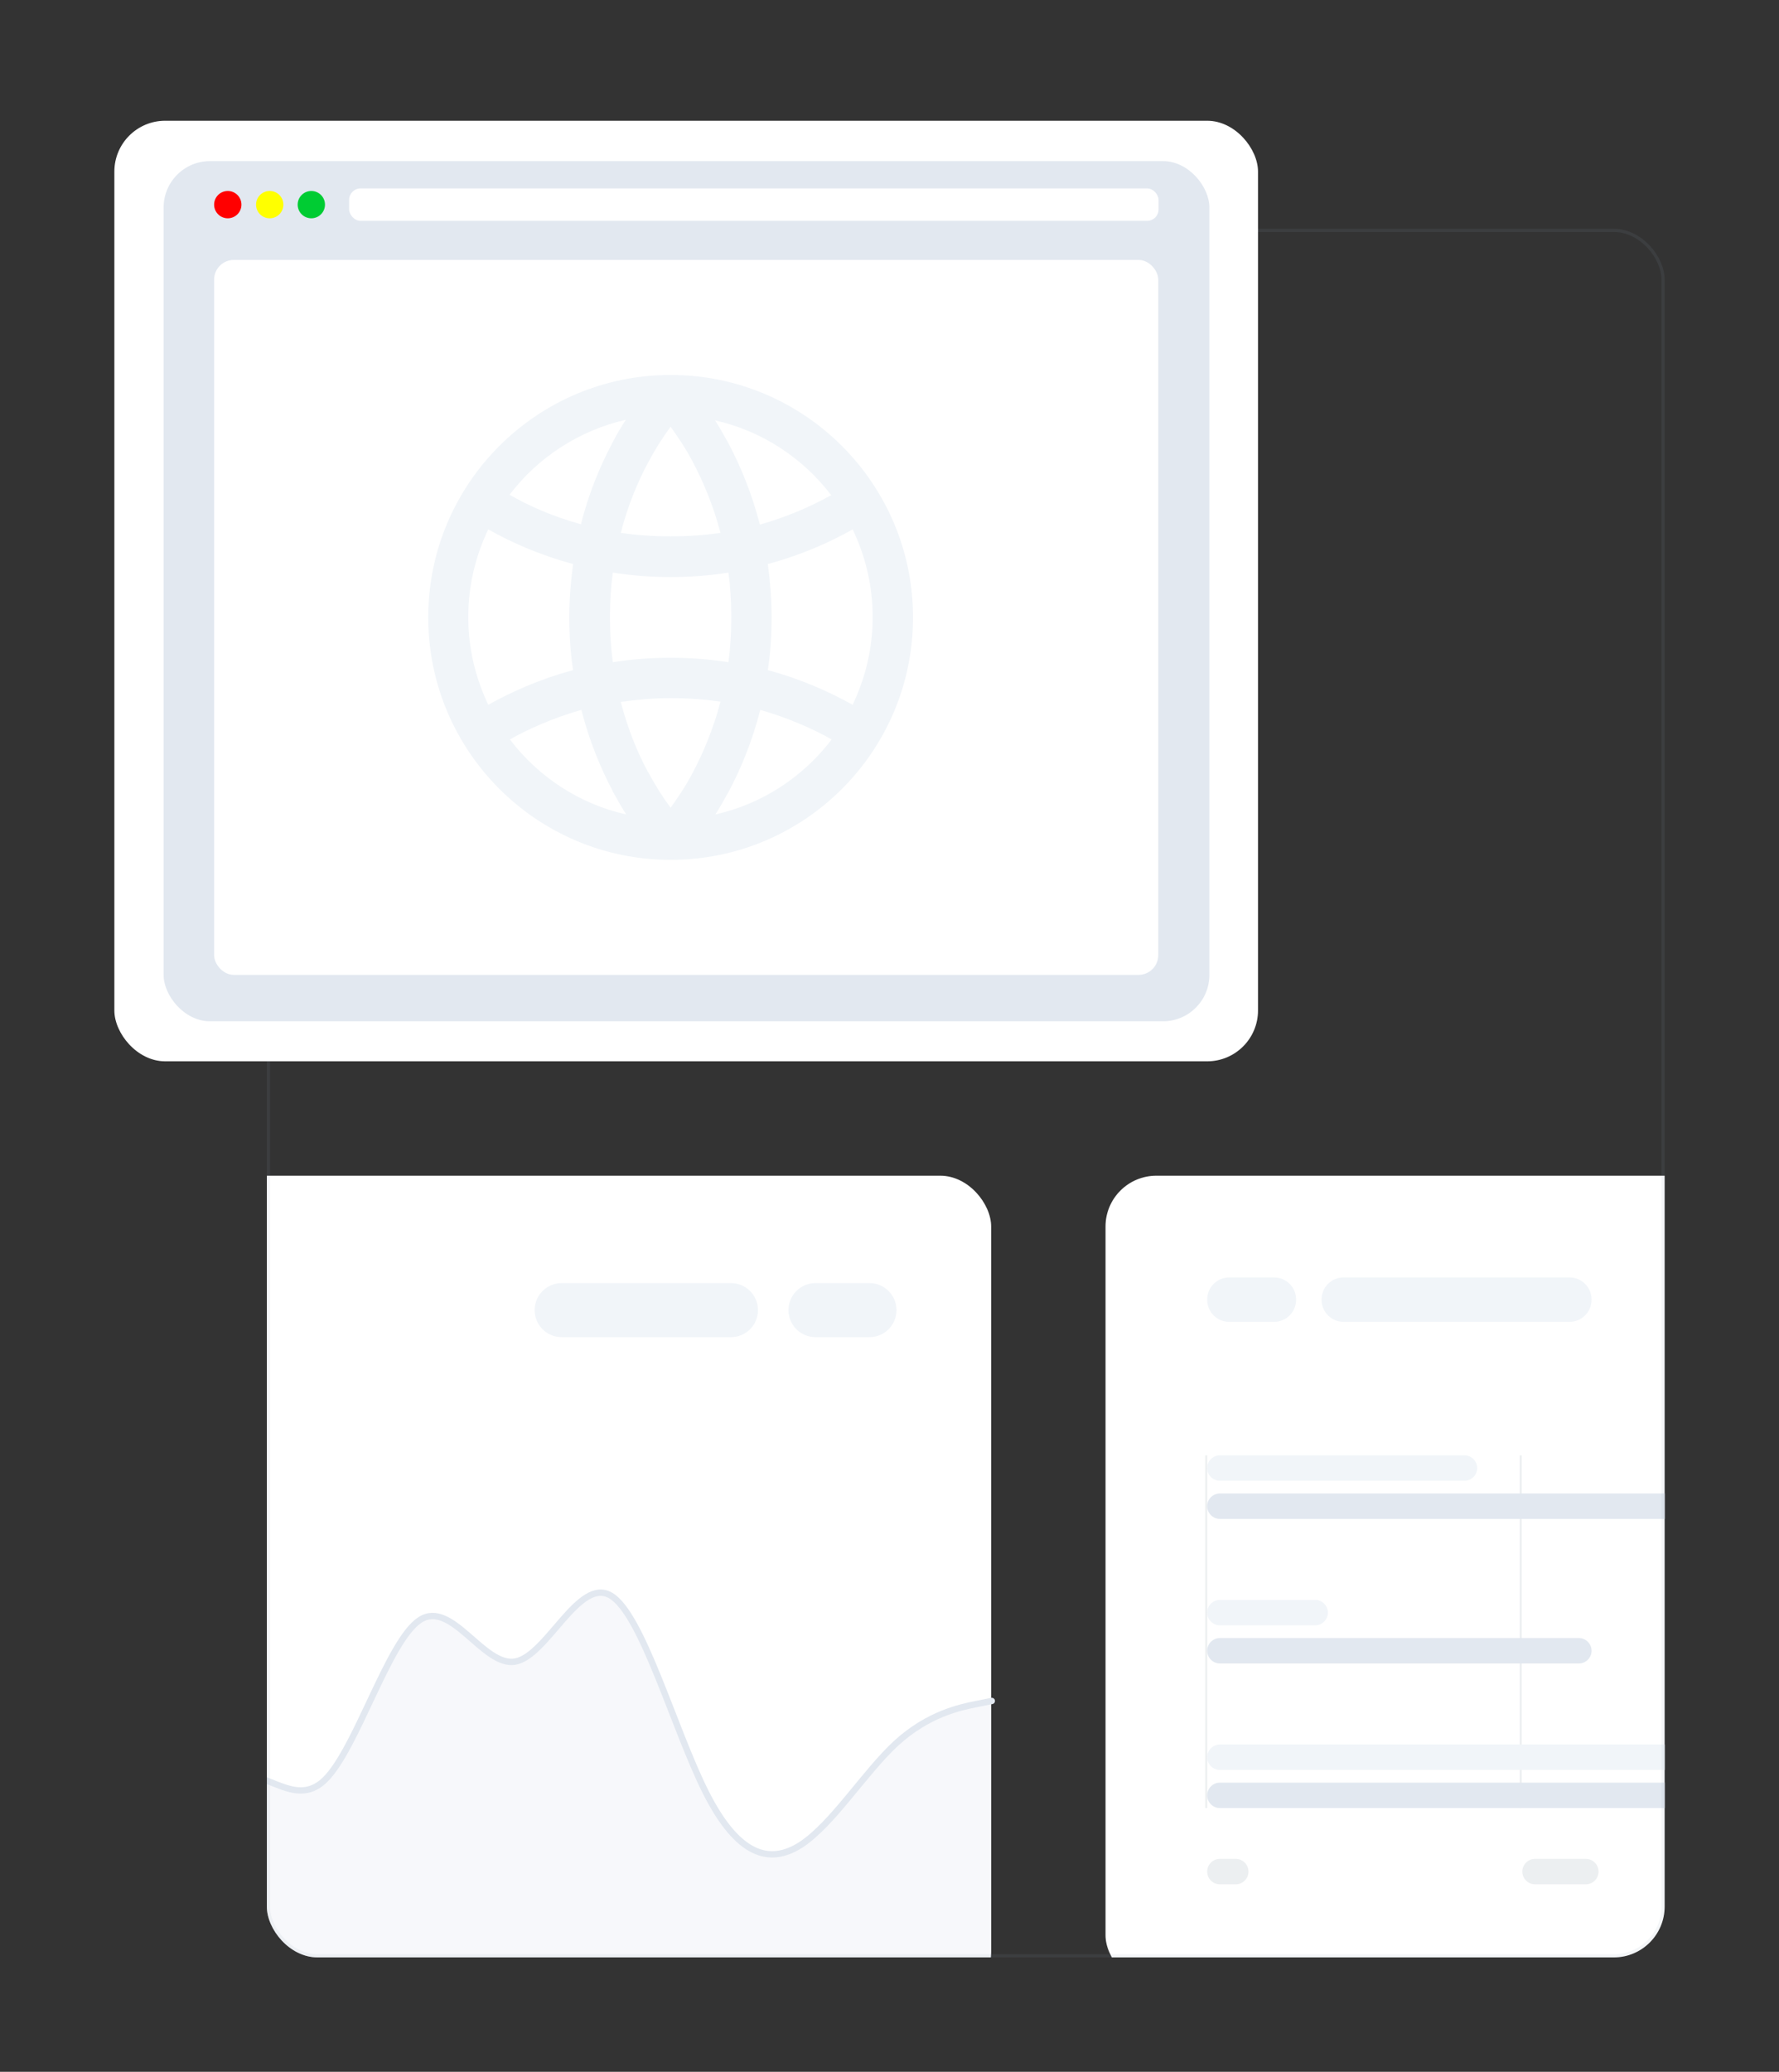 <?xml version="1.0" encoding="UTF-8"?>
<svg xmlns="http://www.w3.org/2000/svg" version="1.1" xmlns:xlink="http://www.w3.org/1999/xlink" viewBox="0 0 560 652">
  <rect x="0" y="0" width="560" height="652" fill="#333333" stroke="none"/>
  <defs>
    <style>
      .cls-1 {
        stroke: #94a3b8;
        stroke-opacity: .1;
      }

      .cls-1, .cls-2, .cls-3, .cls-4 {
        fill: none;
      }

      .cls-5 {
        fill: #0c3;
      }

      .cls-2 {
        stroke: #e2e8f0;
        stroke-linecap: round;
        stroke-width: 2px;
      }

      .cls-6, .cls-7 {
        fill: #e2e8f0;
      }

      .cls-8 {
        fill: #fff;
      }

      .cls-9, .cls-10 {
        fill: #f1f5f9;
      }

      .cls-11 {
        fill: red;
      }

      .cls-12 {
        clip-path: url(#clippath-1);
      }

      .cls-4 {
        stroke: #eceff1;
        stroke-width: .6px;
      }

      .cls-13 {
        fill: #4074bc;
        fill-opacity: 0;
      }

      .cls-10 {
        fill-rule: evenodd;
      }

      .cls-14 {
        fill: #eceff1;
      }

      .cls-7 {
        isolation: isolate;
        opacity: .3;
      }

      .cls-15 {
        clip-path: url(#clippath);
      }

      .cls-16 {
        fill: #ff0;
      }
    </style>
    <clipPath id="clippath">
      <rect class="cls-3" width="560" height="652"/>
    </clipPath>
    <clipPath id="clippath-1">
      <rect class="cls-3" x="84" y="72" width="440" height="544" rx="16" ry="16"/>
    </clipPath>
  </defs>
  <!-- Generator: Adobe Illustrator 28.6.0, SVG Export Plug-In . SVG Version: 1.2.0 Build 709)  -->
  <g>
    <g id="Layer_1">
      <g class="cls-15">
        <g>
          <g class="cls-12">
            <g>
              <rect class="cls-13" x="84" y="72" width="440" height="544" rx="16" ry="16"/>
              <rect class="cls-8" x="-200" y="370" width="512" height="260" rx="16" ry="16"/>
              <path class="cls-7" d="M-42.8,631.1l-5,10.8h359.8v-106.5l-5,1c-5,1-15,3-25,12.2-10,9.1-20,25.4-30,32-10,6.6-20,3.4-30-16.4-10-19.8-20-56.2-30-62-10-5.8-20,19.1-30,20.8-10,1.8-20-19.6-30-13.1-10,6.5-20,40.8-30,50.4-10,9.6-20-5.6-30-.4-10,5.2-20,30.8-30,42.1-10,11.3-20,8.3-30,1.8-10-6.5-20-16.5-30-10.7-10,5.8-20,27.3-25,38Z"/>
              <path class="cls-2" d="M-47.8,641.8l5-10.8c5-10.8,15-32.3,25-38,10-5.8,20,4.2,30,10.7,10,6.5,20,9.5,30-1.8,10-11.3,20-36.9,30-42.1,10-5.2,20,10,30,.4,10-9.6,20-43.9,30-50.4,10-6.5,20,14.9,30,13.1,10-1.8,20-26.6,30-20.8,10,5.8,20,42.2,30,62,10,19.8,20,22.9,30,16.4,10-6.6,20-22.8,30-32,10-9.1,20-11.2,25-12.2l5-1"/>
              <path class="cls-9" d="M230.1,403.8h-53.3c-4.7,0-8.5,3.8-8.5,8.5s3.8,8.5,8.5,8.5h53.3c4.7,0,8.5-3.8,8.5-8.5s-3.8-8.5-8.5-8.5Z"/>
              <path class="cls-9" d="M273.7,403.8h-17c-4.7,0-8.5,3.8-8.5,8.5s3.8,8.5,8.5,8.5h17c4.7,0,8.5-3.8,8.5-8.5s-3.8-8.5-8.5-8.5Z"/>
              <rect class="cls-8" x="348" y="370" width="394" height="255" rx="16" ry="16"/>
              <path class="cls-9" d="M401,402h-14c-3.9,0-7,3.1-7,7s3.1,7,7,7h14c3.9,0,7-3.1,7-7s-3.1-7-7-7Z"/>
              <path class="cls-9" d="M494,402h-71c-3.9,0-7,3.1-7,7s3.1,7,7,7h71c3.9,0,7-3.1,7-7s-3.1-7-7-7Z"/>
              <path class="cls-14" d="M389,585h-5c-2.2,0-4,1.8-4,4s1.8,4,4,4h5c2.2,0,4-1.8,4-4s-1.8-4-4-4Z"/>
              <path class="cls-14" d="M499.2,585h-16c-2.2,0-4,1.8-4,4s1.8,4,4,4h16c2.2,0,4-1.8,4-4s-1.8-4-4-4Z"/>
              <path class="cls-4" d="M379.7,569v-111"/>
              <path class="cls-4" d="M478.7,569v-111"/>
              <path class="cls-9" d="M461,458h-77c-2.2,0-4,1.8-4,4s1.8,4,4,4h77c2.2,0,4-1.8,4-4s-1.8-4-4-4Z"/>
              <path class="cls-6" d="M536,470h-152c-2.2,0-4,1.8-4,4s1.8,4,4,4h152c2.2,0,4-1.8,4-4s-1.8-4-4-4Z"/>
              <path class="cls-9" d="M414,503.5h-30c-2.2,0-4,1.8-4,4s1.8,4,4,4h30c2.2,0,4-1.8,4-4s-1.8-4-4-4Z"/>
              <path class="cls-6" d="M497,515.5h-113c-2.2,0-4,1.8-4,4s1.8,4,4,4h113c2.2,0,4-1.8,4-4s-1.8-4-4-4Z"/>
              <path class="cls-9" d="M591,549h-207c-2.2,0-4,1.8-4,4s1.8,4,4,4h207c2.2,0,4-1.8,4-4s-1.8-4-4-4Z"/>
              <path class="cls-6" d="M684,561h-300c-2.2,0-4,1.8-4,4s1.8,4,4,4h300c2.2,0,4-1.8,4-4s-1.8-4-4-4Z"/>
            </g>
          </g>
          <rect class="cls-1" x="84.5" y="72.5" width="439" height="543" rx="15.5" ry="15.5"/>
          <rect class="cls-8" x="36" y="38" width="360" height="296" rx="16" ry="16"/>
        </g>
      </g>
      <rect class="cls-6" x="51.5" y="50.7" width="329.2" height="270.7" rx="14.6" ry="14.6"/>
      <rect class="cls-8" x="109.9" y="59.3" width="254.8" height="10.2" rx="3.6" ry="3.6"/>
      <rect class="cls-8" x="67.4" y="81.8" width="297.2" height="225" rx="6.2" ry="6.2"/>
      <circle class="cls-5" cx="98" cy="64.4" r="4.3"/>
      <circle class="cls-16" cx="84.9" cy="64.4" r="4.3"/>
      <circle class="cls-11" cx="71.7" cy="64.4" r="4.3"/>
      <path class="cls-10" d="M192.8,248.9c1.5,2.7,2.9,5.2,4.3,7.4-14.8-3.3-27.7-11.9-36.6-23.6,5.9-3.3,13.4-6.7,22.5-9.3,2.6,10.1,6.2,18.6,9.8,25.4ZM204,243c-3.2-5.9-6.3-13.3-8.6-22.1,4.9-.7,10.2-1.2,15.7-1.2s10.8.4,15.7,1.1c-2.3,8.8-5.5,16.2-8.6,22.1-2.5,4.8-5.1,8.5-7.1,11.3-2.1-2.8-4.6-6.6-7.1-11.3ZM192,194.3c0,5,.3,9.7.9,14.1,5.7-.9,11.7-1.4,18.2-1.4s12.5.5,18.2,1.4c.6-4.4.9-9.1.9-14.1s-.3-9.7-.9-14.1c-5.7.9-11.7,1.4-18.2,1.4s-12.5-.5-18.2-1.4c-.6,4.4-.9,9.1-.9,14.1ZM180.4,177.5c-.7,5.3-1.2,10.8-1.2,16.7s.4,11.5,1.2,16.7c-10.8,2.9-19.7,7-26.7,10.9-4-8.4-6.3-17.7-6.3-27.6s2.3-19.3,6.3-27.6c6.9,3.9,15.9,8,26.7,10.9ZM195.4,167.7c4.9.7,10.2,1.1,15.7,1.1s10.8-.4,15.7-1.1c-2.3-8.8-5.5-16.2-8.6-22.1-2.5-4.8-5.1-8.5-7.1-11.3-2.1,2.8-4.6,6.6-7.1,11.3-3.2,5.9-6.3,13.3-8.6,22.1ZM241.7,177.5c.7,5.3,1.2,10.8,1.2,16.7s-.4,11.5-1.2,16.7c10.8,2.9,19.7,7,26.7,10.9,4-8.4,6.3-17.7,6.3-27.6s-2.3-19.3-6.3-27.6c-6.9,3.9-15.9,8-26.7,10.9ZM261.7,155.8c-5.9,3.3-13.4,6.7-22.5,9.3-2.6-10.1-6.2-18.6-9.8-25.4-1.5-2.7-2.9-5.2-4.3-7.4,14.8,3.3,27.7,11.9,36.6,23.6ZM182.9,165c-9.1-2.5-16.6-5.9-22.5-9.3,8.9-11.7,21.8-20.2,36.6-23.6-1.4,2.2-2.9,4.6-4.3,7.4-3.6,6.8-7.3,15.4-9.8,25.4ZM239.3,223.5c-2.6,10.1-6.2,18.6-9.8,25.4-1.5,2.7-2.9,5.2-4.3,7.4,14.8-3.3,27.7-11.9,36.6-23.6-5.9-3.3-13.4-6.7-22.5-9.3ZM211.1,270.6c42.2,0,76.3-34.2,76.3-76.3s-34.2-76.3-76.3-76.3-76.3,34.2-76.3,76.3,34.2,76.3,76.3,76.3Z"/>
    </g>
  </g>
</svg>